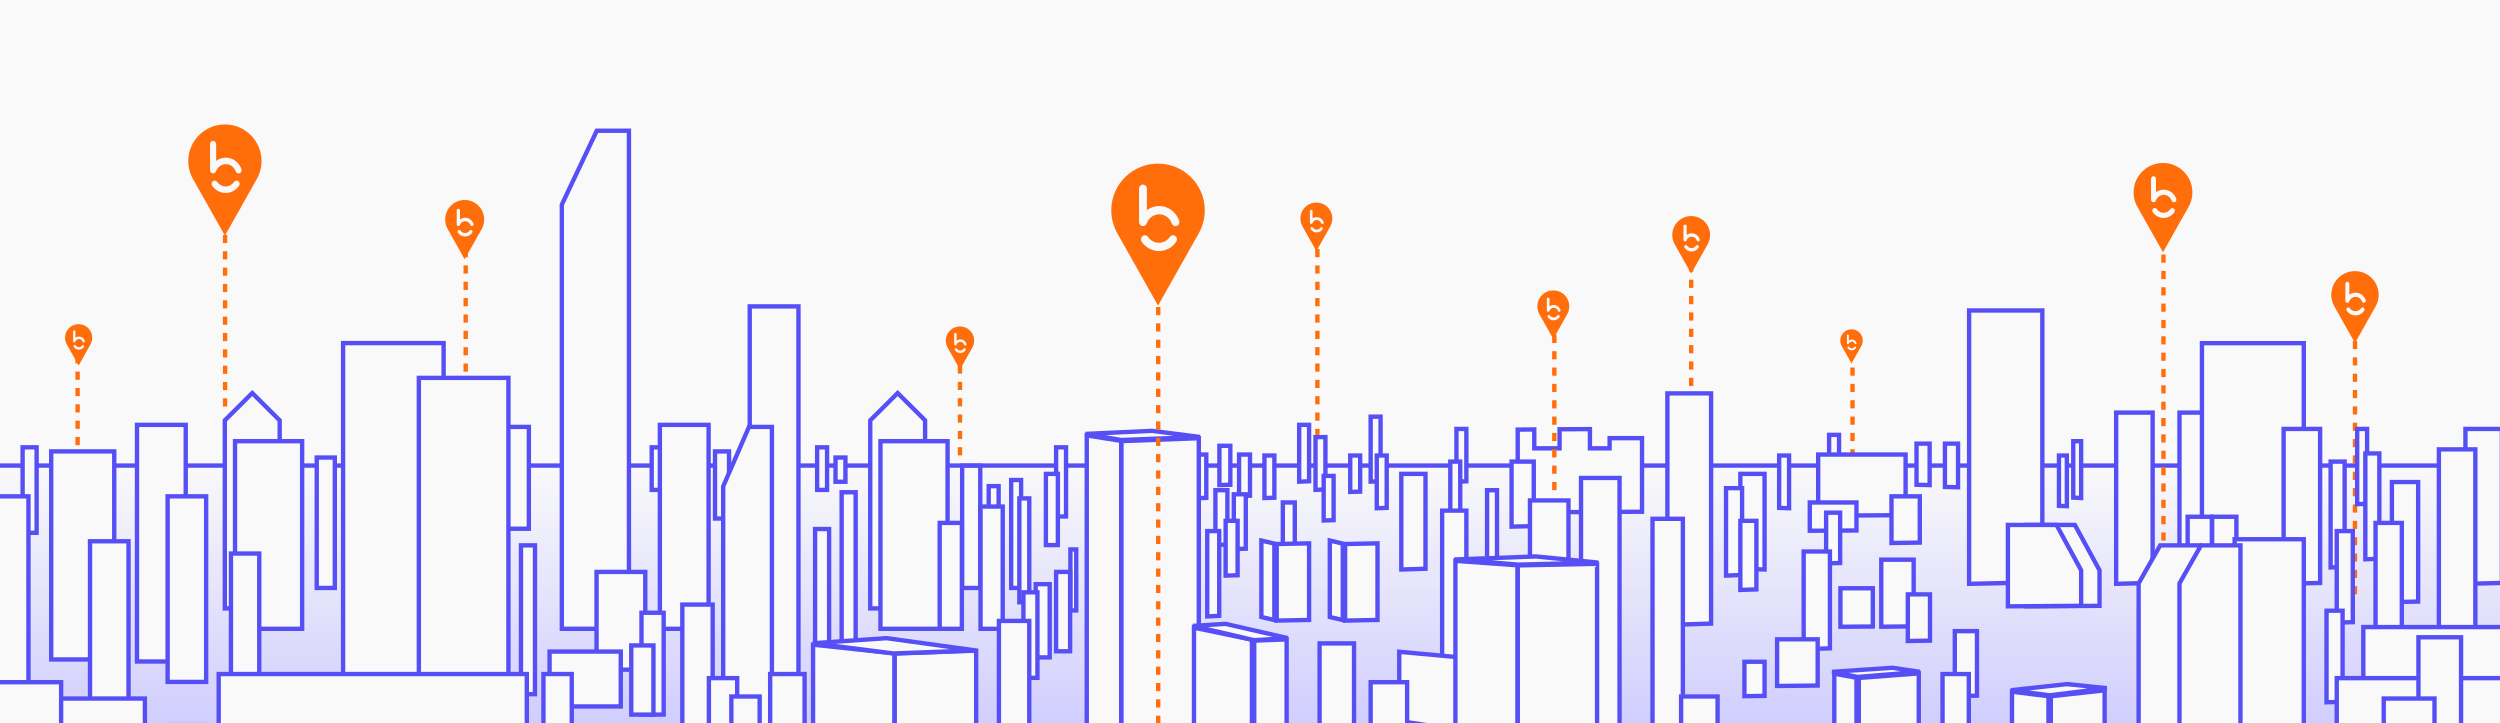 <svg width="1144" height="331" viewBox="0 0 1144 331" fill="none" xmlns="http://www.w3.org/2000/svg">
<rect x="0" y="0" width="1144" height="331" fill="#333333" stroke="none"/>
<g clip-path="url(#clip0_2_60518)">
<rect width="1144" height="331" fill="#F9F9FA"/>
<path d="M1176.71 213.039L-14.02 213.039L-14.02 416.791L1176.71 416.791L1176.71 213.039Z" fill="url(#paint0_linear_2_60518)" stroke="#554FF5" stroke-width="2"/>
<path d="M773.883 120.51L773.883 214.908" stroke="#FF6E0B" stroke-width="2" stroke-dasharray="3.74 3.74"/>
<path d="M990 109L990 275" stroke="#FF6E0B" stroke-width="2" stroke-dasharray="3.74 3.74"/>
<path d="M847.719 168.177L847.719 225.19" stroke="#FF6E0B" stroke-width="2" stroke-dasharray="3.74 3.74"/>
<path d="M1077.64 148.549L1077.64 274.725" stroke="#FF6E0B" stroke-width="2" stroke-dasharray="3.74 3.74"/>
<rect x="483.275" y="204.693" width="4.542" height="31.647" fill="#F9F9FA" stroke="#554FF5" stroke-width="2"/>
<rect x="187.928" y="204.693" width="4.542" height="31.647" fill="#F9F9FA" stroke="#554FF5" stroke-width="2"/>
<rect x="231.855" y="195.347" width="10.15" height="46.601" fill="#F9F9FA" stroke="#554FF5" stroke-width="2"/>
<rect x="10.346" y="204.693" width="6.412" height="39.124" fill="#F9F9FA" stroke="#554FF5" stroke-width="2"/>
<path d="M1094.53 220.582L1106.55 220.582V275.265L1094.53 275.569V220.582Z" fill="#F9F9FA" stroke="#554FF5" stroke-width="2"/>
<rect x="440.281" y="213.104" width="8.281" height="55.948" fill="#F9F9FA" stroke="#554FF5" stroke-width="2"/>
<rect x="144.936" y="209.366" width="8.281" height="59.686" fill="#F9F9FA" stroke="#554FF5" stroke-width="2"/>
<rect x="452.432" y="222.451" width="4.542" height="46.601" fill="#F9F9FA" stroke="#554FF5" stroke-width="2"/>
<rect x="157.086" y="222.451" width="4.542" height="46.601" fill="#F9F9FA" stroke="#554FF5" stroke-width="2"/>
<rect x="462.713" y="219.646" width="4.542" height="49.405" fill="#F9F9FA" stroke="#554FF5" stroke-width="2"/>
<rect x="167.365" y="219.646" width="4.542" height="49.405" fill="#F9F9FA" stroke="#554FF5" stroke-width="2"/>
<rect x="466.451" y="228.059" width="4.542" height="47.536" fill="#F9F9FA" stroke="#554FF5" stroke-width="2"/>
<rect x="171.105" y="228.059" width="4.542" height="47.536" fill="#F9F9FA" stroke="#554FF5" stroke-width="2"/>
<rect x="327.189" y="206.562" width="6.412" height="30.712" fill="#F9F9FA" stroke="#554FF5" stroke-width="2"/>
<rect x="478.602" y="216.843" width="5.477" height="32.582" fill="#F9F9FA" stroke="#554FF5" stroke-width="2"/>
<rect x="183.254" y="216.843" width="5.477" height="32.582" fill="#F9F9FA" stroke="#554FF5" stroke-width="2"/>
<rect x="489.816" y="251.425" width="2.673" height="27.909" fill="#F9F9FA" stroke="#554FF5" stroke-width="2"/>
<rect x="483.275" y="261.706" width="6.412" height="36.32" fill="#F9F9FA" stroke="#554FF5" stroke-width="2"/>
<rect x="473.928" y="267.313" width="6.412" height="33.516" fill="#F9F9FA" stroke="#554FF5" stroke-width="2"/>
<rect x="468.32" y="271.053" width="6.412" height="39.124" fill="#F9F9FA" stroke="#554FF5" stroke-width="2"/>
<rect x="385.137" y="225.255" width="6.412" height="84.922" fill="#F9F9FA" stroke="#554FF5" stroke-width="2"/>
<rect x="373.922" y="204.693" width="4.542" height="19.497" fill="#F9F9FA" stroke="#554FF5" stroke-width="2"/>
<rect x="298.215" y="204.693" width="4.542" height="19.497" fill="#F9F9FA" stroke="#554FF5" stroke-width="2"/>
<rect x="382.334" y="209.366" width="4.542" height="11.085" fill="#F9F9FA" stroke="#554FF5" stroke-width="2"/>
<rect x="372.986" y="242.078" width="6.412" height="68.098" fill="#F9F9FA" stroke="#554FF5" stroke-width="2"/>
<path d="M594.496 194.412H599.039V220.231L594.496 220.411L594.496 194.412Z" fill="#F9F9FA" stroke="#554FF5" stroke-width="2"/>
<path d="M601.975 200.02H606.517V223.984L601.975 224.152L601.975 200.02Z" fill="#F9F9FA" stroke="#554FF5" stroke-width="2"/>
<path d="M841.543 199H837V222.965L841.543 223.132L841.543 199Z" fill="#F9F9FA" stroke="#554FF5" stroke-width="2"/>
<path d="M627.209 190.673H631.751V220.201L627.209 220.405L627.209 190.673Z" fill="#F9F9FA" stroke="#554FF5" stroke-width="2"/>
<path d="M666.465 196.281H671.007V220.246L666.465 220.414L666.465 196.281Z" fill="#F9F9FA" stroke="#554FF5" stroke-width="2"/>
<path d="M663.66 211.235H668.203V235.2L663.66 235.368L663.66 211.235Z" fill="#F9F9FA" stroke="#554FF5" stroke-width="2"/>
<path d="M659.922 233.667H671.007V315.992L659.922 316.657L659.922 233.667Z" fill="#F9F9FA" stroke="#554FF5" stroke-width="2"/>
<path d="M630.014 208.432H634.556V232.396L630.014 232.564L630.014 208.432Z" fill="#F9F9FA" stroke="#554FF5" stroke-width="2"/>
<path d="M807.465 216.843H796.38V260.249L807.465 260.607L807.465 216.843Z" fill="#F9F9FA" stroke="#554FF5" stroke-width="2"/>
<path d="M603.844 294.418H619.602V369.317L603.844 369.952L603.844 294.418Z" fill="#F9F9FA" stroke="#554FF5" stroke-width="2"/>
<path d="M567 208H572V226.833L567 226.972L567 208Z" fill="#F9F9FA" stroke="#554FF5" stroke-width="2"/>
<path d="M818.68 208.432H814.137V232.396L818.68 232.564L818.68 208.432Z" fill="#F9F9FA" stroke="#554FF5" stroke-width="2"/>
<path d="M547 208H552V227.826L547 227.971L547 208Z" fill="#F9F9FA" stroke="#554FF5" stroke-width="2"/>
<path d="M617.863 208.432H622.406V224.978L617.863 225.098L617.863 208.432Z" fill="#F9F9FA" stroke="#554FF5" stroke-width="2"/>
<path d="M578.607 208.432H583.15V227.76L578.607 227.898L578.607 208.432Z" fill="#F9F9FA" stroke="#554FF5" stroke-width="2"/>
<path d="M883 203H877V221.83L883 221.975L883 203Z" fill="#F9F9FA" stroke="#554FF5" stroke-width="2"/>
<path d="M945.791 208.432H942.183V231.475L945.791 231.625L945.791 208.432Z" fill="#F9F9FA" stroke="#554FF5" stroke-width="2"/>
<path d="M558 204H563V221.841L558 221.973L558 204Z" fill="#F9F9FA" stroke="#554FF5" stroke-width="2"/>
<path d="M896 203H890V222.822L896 222.974L896 203Z" fill="#F9F9FA" stroke="#554FF5" stroke-width="2"/>
<path d="M952.334 201.889H948.726V227.714L952.334 227.881L952.334 201.889Z" fill="#F9F9FA" stroke="#554FF5" stroke-width="2"/>
<path d="M558.98 224.32H560.719V238.101L558.98 238.169L558.98 224.32Z" fill="#F9F9FA" stroke="#554FF5" stroke-width="2"/>
<path d="M556.176 224.32H561.653V249.208L556.176 249.391L556.176 224.32Z" fill="#F9F9FA" stroke="#554FF5" stroke-width="2"/>
<path d="M564.588 226.189H570.065V251.077L564.588 251.26L564.588 226.189Z" fill="#F9F9FA" stroke="#554FF5" stroke-width="2"/>
<path d="M560.85 238.34H566.327V263.227L560.85 263.41L560.85 238.34Z" fill="#F9F9FA" stroke="#554FF5" stroke-width="2"/>
<path d="M552.438 243.013H557.915V281.807L552.438 282.085L552.438 243.013Z" fill="#F9F9FA" stroke="#554FF5" stroke-width="2"/>
<path d="M587.02 229.928H592.497V266.868L587.02 267.133L587.02 229.928Z" fill="#F9F9FA" stroke="#554FF5" stroke-width="2"/>
<path d="M605.713 217.777H610.255V238.033L605.713 238.177L605.713 217.777Z" fill="#F9F9FA" stroke="#554FF5" stroke-width="2"/>
<path d="M763 180L783 180V285.357L763 285.969V180Z" fill="#F9F9FA" stroke="#554FF5" stroke-width="2"/>
<path d="M860.869 256.098L875.693 256.098V286.618L860.869 286.798V256.098Z" fill="#F9F9FA" stroke="#554FF5" stroke-width="2"/>
<path d="M901.059 142.072L934.575 142.072V266.413L901.059 267.161V142.072Z" fill="#F9F9FA" stroke="#554FF5" stroke-width="2"/>
<path d="M968.354 188.804L985.046 188.804V266.708L968.354 267.156V188.804Z" fill="#F9F9FA" stroke="#554FF5" stroke-width="2"/>
<path d="M997.326 188.804L1014.02 188.804V266.708L997.326 267.156V188.804Z" fill="#F9F9FA" stroke="#554FF5" stroke-width="2"/>
<path d="M1007.61 157.026L1054.21 157.026V266.498L1007.61 267.169V157.026Z" fill="#F9F9FA" stroke="#554FF5" stroke-width="2"/>
<path d="M1044.99 196.281L1061.69 196.281V266.753L1044.99 267.159V196.281Z" fill="#F9F9FA" stroke="#554FF5" stroke-width="2"/>
<path d="M1078.64 196.281L1083.18 196.281V230.539L1078.64 230.697V196.281Z" fill="#F9F9FA" stroke="#554FF5" stroke-width="2"/>
<path d="M1082.38 207.497L1088.79 207.497V255.69L1082.38 255.93V207.497Z" fill="#F9F9FA" stroke="#554FF5" stroke-width="2"/>
<path d="M1066.49 211.235L1072.9 211.235V259.428L1066.49 259.668V211.235Z" fill="#F9F9FA" stroke="#554FF5" stroke-width="2"/>
<path d="M1069.29 243.013L1076.64 243.013V284.696L1069.29 284.911V243.013Z" fill="#F9F9FA" stroke="#554FF5" stroke-width="2"/>
<path d="M1087.05 239.274L1099.07 239.274V293.957L1087.05 294.262V239.274Z" fill="#F9F9FA" stroke="#554FF5" stroke-width="2"/>
<path d="M1064.62 279.464L1071.97 279.464V321.147L1064.62 321.362V279.464Z" fill="#F9F9FA" stroke="#554FF5" stroke-width="2"/>
<path d="M1128.18 196.281L1144.87 196.281V266.753L1128.18 267.159V196.281Z" fill="#F9F9FA" stroke="#554FF5" stroke-width="2"/>
<path d="M927.229 240.209H949.467L960.745 260.96V277.226L927.229 277.457V240.209Z" fill="#F9F9FA" stroke="#554FF5" stroke-width="2"/>
<path d="M918.816 240.209H941.055L952.333 260.96V277.226L918.816 277.457V240.209Z" fill="#F9F9FA" stroke="#554FF5" stroke-width="2"/>
<path d="M842.176 269.183L856.999 269.183V286.695L842.176 286.803V269.183Z" fill="#F9F9FA" stroke="#554FF5" stroke-width="2"/>
<rect x="62.685" y="194.412" width="22.301" height="108.288" fill="#F9F9FA" stroke="#554FF5" stroke-width="2"/>
<path d="M409.308 298.99V390.556H372.053V294.999L409.308 298.99Z" fill="#F9F9FA" stroke="#554FF5" stroke-width="2"/>
<path d="M409.438 299.056V390.555H446.693V297.726L409.438 299.056Z" fill="#F9F9FA" stroke="#554FF5" stroke-width="2"/>
<rect x="-9.281" y="227.124" width="22.301" height="86.791" fill="#F9F9FA" stroke="#554FF5" stroke-width="2"/>
<rect x="301.955" y="194.412" width="22.301" height="93.333" fill="#F9F9FA" stroke="#554FF5" stroke-width="2"/>
<rect x="343.078" y="140.203" width="22.301" height="197.078" fill="#F9F9FA" stroke="#554FF5" stroke-width="2"/>
<path d="M330.928 337.281V222.593L342.735 195.347H353.228V337.281H330.928Z" fill="#F9F9FA" stroke="#554FF5" stroke-width="2"/>
<path d="M398.223 278.398V192.362L410.775 179.868L423.327 192.362V278.398H398.223Z" fill="#F9F9FA" stroke="#554FF5" stroke-width="2"/>
<path d="M102.875 278.398V192.362L115.427 179.868L127.98 192.362V278.398H102.875Z" fill="#F9F9FA" stroke="#554FF5" stroke-width="2"/>
<path d="M497.295 341.416V199.255L513.053 201.743V349.71L497.295 341.416Z" fill="#F9F9FA" stroke="#554FF5" stroke-width="2"/>
<path d="M513.184 350.328V201.852L548.569 200.526V349.001L513.184 350.328Z" fill="#F9F9FA" stroke="#554FF5" stroke-width="2"/>
<path d="M546.363 351.098V287.237L572.87 292.712V359.354L546.363 351.098Z" fill="#F9F9FA" stroke="#554FF5" stroke-width="2"/>
<path d="M573.936 359.674V293.15L588.759 292.587V359.111L573.936 359.674Z" fill="#F9F9FA" stroke="#554FF5" stroke-width="2"/>
<path d="M713.664 196.429L727.553 196.362V204.16V205.16H728.553H735.563H736.563V204.16V200.487H751.386V234.172L694.504 234.466V196.578L702.084 196.517V204.16V205.16H703.084H712.664H713.664V204.16V196.429Z" fill="#F9F9FA" stroke="#554FF5" stroke-width="2"/>
<path d="M849.523 310.14V387.752H839.373V308.27L849.523 310.14Z" fill="#F9F9FA" stroke="#554FF5" stroke-width="2"/>
<path d="M850.588 310.234V387.752H878.029V308.148L850.588 310.234Z" fill="#F9F9FA" stroke="#554FF5" stroke-width="2"/>
<path d="M669.137 334.313V300.911L640.294 298.254V329.908L669.137 334.313Z" fill="#F9F9FA" stroke="#554FF5" stroke-width="2"/>
<rect x="23.432" y="206.562" width="28.843" height="95.203" fill="#F9F9FA" stroke="#554FF5" stroke-width="2"/>
<rect x="109.418" y="209.366" width="17.628" height="78.379" fill="#F9F9FA" stroke="#554FF5" stroke-width="2"/>
<rect x="157" y="157" width="46" height="161" fill="#F9F9FA" stroke="#554FF5" stroke-width="2"/>
<rect x="191.666" y="172.915" width="40.993" height="160.627" fill="#F9F9FA" stroke="#554FF5" stroke-width="2"/>
<path d="M257.092 287.745V93.629L273.081 59.823H287.804V287.745H257.092Z" fill="#F9F9FA" stroke="#554FF5" stroke-width="2"/>
<rect x="402.895" y="201.889" width="30.712" height="85.856" fill="#F9F9FA" stroke="#554FF5" stroke-width="2"/>
<rect x="107.549" y="201.889" width="30.712" height="85.856" fill="#F9F9FA" stroke="#554FF5" stroke-width="2"/>
<rect x="272.98" y="261.706" width="22.301" height="44.732" fill="#F9F9FA" stroke="#554FF5" stroke-width="2"/>
<rect x="251.484" y="298.157" width="32.582" height="25.105" fill="#F9F9FA" stroke="#554FF5" stroke-width="2"/>
<path d="M1116.03 205.627L1132.72 205.627V290.964L1116.03 291.453V205.627Z" fill="#F9F9FA" stroke="#554FF5" stroke-width="2"/>
<rect x="448.693" y="231.797" width="10.15" height="55.948" fill="#F9F9FA" stroke="#554FF5" stroke-width="2"/>
<rect x="430" y="239.274" width="10.15" height="48.471" fill="#F9F9FA" stroke="#554FF5" stroke-width="2"/>
<rect x="238.398" y="249.556" width="6.412" height="68.098" fill="#F9F9FA" stroke="#554FF5" stroke-width="2"/>
<rect x="293.543" y="280.398" width="10.15" height="46.601" fill="#F9F9FA" stroke="#554FF5" stroke-width="2"/>
<rect x="288.869" y="295.354" width="10.15" height="31.647" fill="#F9F9FA" stroke="#554FF5" stroke-width="2"/>
<rect x="248.68" y="308.438" width="12.954" height="55.013" fill="#F9F9FA" stroke="#554FF5" stroke-width="2"/>
<rect x="352.426" y="308.438" width="15.758" height="90.529" fill="#F9F9FA" stroke="#554FF5" stroke-width="2"/>
<rect x="76.705" y="331.804" width="17.628" height="67.163" fill="#F9F9FA" stroke="#554FF5" stroke-width="2"/>
<rect x="76.705" y="227.124" width="17.628" height="84.922" fill="#F9F9FA" stroke="#554FF5" stroke-width="2"/>
<rect x="105.68" y="253.294" width="12.954" height="58.752" fill="#F9F9FA" stroke="#554FF5" stroke-width="2"/>
<rect x="41.19" y="247.687" width="17.628" height="79.314" fill="#F9F9FA" stroke="#554FF5" stroke-width="2"/>
<rect x="19.693" y="319.653" width="46.601" height="56.882" fill="#F9F9FA" stroke="#554FF5" stroke-width="2"/>
<rect x="-9.281" y="312.177" width="37.255" height="83.052" fill="#F9F9FA" stroke="#554FF5" stroke-width="2"/>
<rect x="100.072" y="308.438" width="141" height="82.118" fill="#F9F9FA" stroke="#554FF5" stroke-width="2"/>
<path d="M584.215 283.986V248.946L599.038 248.642V283.682L584.215 283.986Z" fill="#F9F9FA" stroke="#554FF5" stroke-width="2"/>
<path d="M583.15 283.744V248.758L577.206 247.359V282.345L583.15 283.744Z" fill="#F9F9FA" stroke="#554FF5" stroke-width="2"/>
<path d="M615.525 283.986V248.946L630.349 248.642V283.682L615.525 283.986Z" fill="#F9F9FA" stroke="#554FF5" stroke-width="2"/>
<path d="M614.461 283.744V248.758L608.516 247.359V282.345L614.461 283.744Z" fill="#F9F9FA" stroke="#554FF5" stroke-width="2"/>
<path d="M627.209 312.177H643.902V390.779L627.209 391.45L627.209 312.177Z" fill="#F9F9FA" stroke="#554FF5" stroke-width="2"/>
<path d="M832 208H872V235.73L832 235.993L832 208Z" fill="#F9F9FA" stroke="#554FF5" stroke-width="2"/>
<path d="M828.156 229.928H849.522V242.75L828.156 242.876L828.156 229.928Z" fill="#F9F9FA" stroke="#554FF5" stroke-width="2"/>
<path d="M920.686 350.001L920.686 316.516L937.378 318.602V351.795L920.686 350.001Z" fill="#F9F9FA" stroke="#554FF5" stroke-width="2"/>
<path d="M938.445 352.105L938.445 318.614L963.083 315.892V349.079L938.445 352.105Z" fill="#F9F9FA" stroke="#554FF5" stroke-width="2"/>
<path d="M1012.15 236.471H1004.56H1001.07V388.686H1012.15V236.471Z" fill="#F9F9FA" stroke="#554FF5" stroke-width="2"/>
<path d="M1023.37 236.471H1015.78H1012.28V388.686H1023.37V236.471Z" fill="#F9F9FA" stroke="#554FF5" stroke-width="2"/>
<path d="M1054.21 246.752H1033.13H1022.56V388.687H1054.21V246.752Z" fill="#F9F9FA" stroke="#554FF5" stroke-width="2"/>
<path d="M1006.54 249.556H988.498L978.634 266.949V401.771H1006.54V249.556Z" fill="#F9F9FA" stroke="#554FF5" stroke-width="2"/>
<path d="M1025.23 249.556H1007.19L997.326 266.949V401.771H1025.23V249.556Z" fill="#F9F9FA" stroke="#554FF5" stroke-width="2"/>
<path d="M691.699 211.235H701.85V240.744L691.699 240.989L691.699 211.235Z" fill="#F9F9FA" stroke="#554FF5" stroke-width="2"/>
<path d="M700.111 228.993H717.739V266.83L700.111 267.164L700.111 228.993Z" fill="#F9F9FA" stroke="#554FF5" stroke-width="2"/>
<path d="M756.189 237.405H770.078V353.076L756.189 354.033L756.189 237.405Z" fill="#F9F9FA" stroke="#554FF5" stroke-width="2"/>
<path d="M789.836 223.386H797.182V263.097L789.836 263.402L789.836 223.386Z" fill="#F9F9FA" stroke="#554FF5" stroke-width="2"/>
<path d="M796.379 238.34H803.725V269.709L796.379 269.953L796.379 238.34Z" fill="#F9F9FA" stroke="#554FF5" stroke-width="2"/>
<path d="M680.484 224.32H685.027V263.121L680.484 263.385L680.484 224.32Z" fill="#F9F9FA" stroke="#554FF5" stroke-width="2"/>
<path d="M723.477 218.713H741.104V335.297L723.477 336.289L723.477 218.713Z" fill="#F9F9FA" stroke="#554FF5" stroke-width="2"/>
<path d="M694.504 359.691V258.732L730.824 257.987V358.947L694.504 359.691Z" fill="#F9F9FA" stroke="#554FF5" stroke-width="2"/>
<path d="M694.373 359.638V258.683L665.997 256.64V357.595L694.373 359.638Z" fill="#F9F9FA" stroke="#554FF5" stroke-width="2"/>
<path d="M769.275 318.719H785.968V390.836L769.275 391.452L769.275 318.719Z" fill="#F9F9FA" stroke="#554FF5" stroke-width="2"/>
<path d="M835.635 234.602H842.047V257.631L835.635 257.809L835.635 234.602Z" fill="#F9F9FA" stroke="#554FF5" stroke-width="2"/>
<path d="M825.354 252.359H837.373V296.69L825.354 297.06L825.354 252.359Z" fill="#F9F9FA" stroke="#554FF5" stroke-width="2"/>
<path d="M813.203 292.549H831.765V313.71L813.203 313.904L813.203 292.549Z" fill="#F9F9FA" stroke="#554FF5" stroke-width="2"/>
<path d="M865.543 227.124H878.497V248.289L865.543 248.476L865.543 227.124Z" fill="#F9F9FA" stroke="#554FF5" stroke-width="2"/>
<path d="M873.02 271.987H883.17V293.155L873.02 293.335L873.02 271.987Z" fill="#F9F9FA" stroke="#554FF5" stroke-width="2"/>
<path d="M894.516 288.811H904.666V318.319L894.516 318.564L894.516 288.811Z" fill="#F9F9FA" stroke="#554FF5" stroke-width="2"/>
<path d="M798.248 302.83H807.464V318.439L798.248 318.574L798.248 302.83Z" fill="#F9F9FA" stroke="#554FF5" stroke-width="2"/>
<path d="M1081.45 286.941L1147.67 286.941V317.453L1081.45 317.651V286.941Z" fill="#F9F9FA" stroke="#554FF5" stroke-width="2"/>
<path d="M1069.29 310.307L1151.41 310.307V340.818L1069.29 341.017V310.307Z" fill="#F9F9FA" stroke="#554FF5" stroke-width="2"/>
<path d="M1106.68 291.614L1126.18 291.614V397.388L1106.68 398.001V291.614Z" fill="#F9F9FA" stroke="#554FF5" stroke-width="2"/>
<path d="M1090.79 319.653L1114.03 319.653V389.19L1090.79 389.603V319.653Z" fill="#F9F9FA" stroke="#554FF5" stroke-width="2"/>
<rect x="457.105" y="284.137" width="13.889" height="64.359" fill="#F9F9FA" stroke="#554FF5" stroke-width="2"/>
<path d="M405.633 292.017L371.986 294.353L408.905 299.026L446.29 297.624L405.633 292.017Z" fill="#F9F9FA" stroke="#554FF5" stroke-width="2"/>
<path d="M527.138 197.15L496.762 198.552L513.118 201.356L549.102 199.954L527.138 197.15Z" stroke="#554FF5" stroke-width="2"/>
<path d="M545.047 81.129C551.836 87.918 553.272 98.399 548.557 106.764L529.918 139.836L511.278 106.764C506.564 98.399 507.999 87.918 514.788 81.129C523.144 72.773 536.691 72.773 545.047 81.129Z" fill="#FF6E0B"/>
<path d="M538.195 110.676C538.476 110.272 538.593 109.767 538.521 109.271C538.449 108.776 538.194 108.331 537.811 108.034C537.429 107.737 536.95 107.614 536.481 107.69C536.012 107.766 535.591 108.035 535.31 108.44C534.737 109.266 533.988 109.938 533.124 110.402C532.259 110.865 531.304 111.106 530.334 111.106C529.365 111.106 528.409 110.865 527.544 110.402C526.68 109.938 525.931 109.266 525.358 108.44C525.078 108.035 524.656 107.766 524.187 107.69C523.718 107.614 523.24 107.737 522.857 108.034C522.475 108.331 522.219 108.776 522.147 109.271C522.075 109.767 522.193 110.272 522.473 110.676C523.378 111.981 524.562 113.042 525.927 113.774C527.293 114.505 528.803 114.886 530.334 114.886C531.865 114.886 533.375 114.505 534.741 113.774C536.107 113.042 537.29 111.981 538.195 110.676ZM538.539 103.372C538.758 103.284 538.959 103.151 539.13 102.981C539.301 102.81 539.439 102.606 539.535 102.38C539.631 102.153 539.684 101.909 539.691 101.661C539.698 101.413 539.658 101.166 539.574 100.934C539.047 99.469 538.211 98.151 537.129 97.08C536.048 96.008 534.749 95.211 533.332 94.749C531.914 94.287 530.416 94.172 528.951 94.413C527.486 94.655 526.092 95.246 524.875 96.141L524.811 96.189V86.37C524.811 85.868 524.622 85.388 524.287 85.033C523.951 84.679 523.496 84.48 523.022 84.48C522.547 84.48 522.092 84.679 521.756 85.033C521.421 85.388 521.232 85.868 521.232 86.37V101.564C521.232 102.005 521.378 102.433 521.645 102.773C521.912 103.112 522.283 103.343 522.694 103.424C523.105 103.504 523.53 103.431 523.895 103.215C524.26 103 524.542 102.656 524.692 102.244C525.143 101.013 525.937 99.957 526.969 99.212C528.001 98.468 529.221 98.071 530.471 98.075C531.72 98.078 532.939 98.481 533.967 99.23C534.995 99.98 535.785 101.041 536.231 102.273C536.314 102.506 536.44 102.718 536.601 102.899C536.762 103.079 536.956 103.225 537.17 103.326C537.385 103.428 537.616 103.484 537.851 103.491C538.086 103.498 538.32 103.456 538.539 103.367L538.539 103.372Z" fill="#F9F9FA"/>
<path d="M114.769 61.851C120.087 67.169 121.211 75.379 117.518 81.93L102.918 107.836L88.317 81.93C84.624 75.379 85.749 67.169 91.067 61.851C97.612 55.306 108.223 55.306 114.769 61.851Z" fill="#FF6E0B"/>
<path d="M109.4 84.995C109.62 84.678 109.712 84.282 109.656 83.894C109.599 83.506 109.399 83.157 109.1 82.925C108.8 82.693 108.425 82.596 108.058 82.655C107.69 82.715 107.36 82.926 107.14 83.243C106.692 83.89 106.105 84.417 105.428 84.779C104.751 85.142 104.002 85.332 103.243 85.332C102.483 85.332 101.735 85.142 101.057 84.779C100.38 84.417 99.794 83.89 99.345 83.243C99.125 82.926 98.795 82.715 98.428 82.655C98.06 82.596 97.686 82.693 97.386 82.925C97.086 83.157 96.886 83.506 96.83 83.894C96.773 84.282 96.865 84.678 97.085 84.995C97.794 86.017 98.721 86.848 99.791 87.421C100.861 87.994 102.043 88.292 103.243 88.292C104.442 88.292 105.625 87.994 106.694 87.421C107.764 86.848 108.691 86.017 109.4 84.995ZM109.669 79.273C109.841 79.204 109.999 79.1 110.133 78.967C110.267 78.833 110.374 78.673 110.45 78.496C110.525 78.319 110.567 78.127 110.572 77.933C110.577 77.739 110.546 77.545 110.481 77.363C110.068 76.216 109.413 75.184 108.565 74.344C107.718 73.505 106.701 72.88 105.591 72.518C104.481 72.157 103.307 72.067 102.159 72.256C101.011 72.445 99.919 72.908 98.966 73.609L98.916 73.647V65.955C98.916 65.562 98.769 65.186 98.506 64.908C98.243 64.631 97.886 64.475 97.515 64.475C97.143 64.475 96.787 64.631 96.524 64.908C96.261 65.186 96.113 65.562 96.113 65.955V77.857C96.113 78.203 96.227 78.538 96.436 78.804C96.646 79.07 96.936 79.25 97.258 79.314C97.58 79.377 97.913 79.319 98.199 79.15C98.484 78.982 98.705 78.712 98.823 78.389C99.177 77.426 99.799 76.598 100.607 76.015C101.415 75.432 102.371 75.121 103.35 75.124C104.328 75.126 105.283 75.442 106.089 76.029C106.894 76.616 107.512 77.447 107.861 78.413C107.927 78.594 108.025 78.761 108.152 78.903C108.278 79.044 108.429 79.158 108.597 79.237C108.765 79.317 108.947 79.361 109.131 79.366C109.315 79.372 109.498 79.339 109.67 79.269L109.669 79.273Z" fill="#F9F9FA"/>
<path d="M780.01 101.403C782.76 104.153 783.342 108.398 781.432 111.786L773.882 125.183L766.331 111.786C764.422 108.398 765.003 104.153 767.753 101.403C771.138 98.018 776.625 98.018 780.01 101.403Z" fill="#FF6E0B"/>
<path d="M777.234 113.385C777.348 113.221 777.395 113.016 777.366 112.816C777.337 112.615 777.234 112.435 777.079 112.315C776.924 112.194 776.73 112.144 776.54 112.175C776.35 112.206 776.179 112.315 776.066 112.479C775.834 112.814 775.53 113.086 775.18 113.274C774.83 113.461 774.443 113.559 774.05 113.559C773.657 113.559 773.27 113.461 772.92 113.274C772.57 113.086 772.266 112.814 772.035 112.479C771.921 112.315 771.75 112.206 771.56 112.175C771.37 112.144 771.176 112.194 771.021 112.315C770.866 112.435 770.763 112.615 770.734 112.816C770.705 113.016 770.752 113.221 770.866 113.385C771.233 113.913 771.712 114.343 772.265 114.639C772.818 114.936 773.43 115.09 774.05 115.09C774.67 115.09 775.282 114.936 775.835 114.639C776.388 114.343 776.868 113.913 777.234 113.385ZM777.373 110.426C777.462 110.39 777.544 110.337 777.613 110.268C777.682 110.199 777.738 110.116 777.777 110.024C777.816 109.932 777.837 109.833 777.84 109.733C777.843 109.632 777.827 109.532 777.793 109.438C777.579 108.845 777.241 108.311 776.802 107.877C776.364 107.443 775.838 107.12 775.264 106.933C774.69 106.746 774.083 106.699 773.49 106.797C772.896 106.895 772.332 107.134 771.839 107.497L771.813 107.517V103.539C771.813 103.336 771.736 103.141 771.6 102.998C771.465 102.854 771.28 102.773 771.088 102.773C770.896 102.773 770.711 102.854 770.576 102.998C770.44 103.141 770.363 103.336 770.363 103.539V109.694C770.363 109.872 770.422 110.046 770.53 110.183C770.639 110.321 770.789 110.414 770.955 110.447C771.122 110.48 771.294 110.45 771.442 110.363C771.589 110.275 771.704 110.136 771.764 109.969C771.947 109.471 772.269 109.043 772.687 108.741C773.105 108.44 773.599 108.279 774.105 108.28C774.611 108.282 775.105 108.445 775.522 108.748C775.938 109.052 776.258 109.482 776.438 109.981C776.472 110.075 776.523 110.161 776.589 110.234C776.654 110.308 776.732 110.366 776.819 110.408C776.906 110.449 777 110.471 777.095 110.474C777.19 110.477 777.285 110.46 777.374 110.424L777.373 110.426Z" fill="#F9F9FA"/>
<path d="M850.89 152.187C852.523 153.82 852.869 156.341 851.735 158.353L847.252 166.307L842.769 158.353C841.635 156.341 841.98 153.82 843.613 152.187C845.623 150.178 848.881 150.178 850.89 152.187Z" fill="#FF6E0B"/>
<path d="M849.242 159.315C849.309 159.218 849.337 159.097 849.32 158.978C849.303 158.858 849.241 158.751 849.149 158.68C849.057 158.609 848.942 158.579 848.829 158.597C848.717 158.615 848.615 158.68 848.548 158.778C848.41 158.976 848.23 159.138 848.022 159.249C847.814 159.361 847.584 159.419 847.351 159.419C847.118 159.419 846.888 159.361 846.68 159.249C846.472 159.138 846.292 158.976 846.154 158.778C846.087 158.68 845.986 158.615 845.873 158.597C845.76 158.579 845.645 158.609 845.553 158.68C845.461 158.751 845.399 158.858 845.382 158.978C845.365 159.097 845.393 159.218 845.461 159.315C845.678 159.629 845.963 159.884 846.291 160.06C846.62 160.236 846.983 160.328 847.351 160.328C847.719 160.328 848.082 160.236 848.411 160.06C848.739 159.884 849.024 159.629 849.242 159.315ZM849.324 157.559C849.377 157.538 849.426 157.506 849.467 157.465C849.508 157.424 849.541 157.375 849.564 157.32C849.587 157.266 849.6 157.207 849.601 157.147C849.603 157.088 849.594 157.028 849.573 156.973C849.447 156.62 849.246 156.303 848.985 156.046C848.725 155.788 848.413 155.596 848.072 155.485C847.731 155.374 847.371 155.346 847.018 155.405C846.666 155.463 846.331 155.605 846.038 155.82L846.023 155.832V153.47C846.023 153.35 845.977 153.234 845.897 153.149C845.816 153.064 845.707 153.016 845.592 153.016C845.478 153.016 845.369 153.064 845.288 153.149C845.207 153.234 845.162 153.35 845.162 153.47V157.124C845.162 157.23 845.197 157.333 845.261 157.415C845.326 157.496 845.415 157.552 845.514 157.571C845.613 157.591 845.715 157.573 845.802 157.521C845.89 157.469 845.958 157.387 845.994 157.288C846.103 156.992 846.294 156.738 846.542 156.559C846.79 156.38 847.084 156.284 847.384 156.285C847.684 156.286 847.978 156.383 848.225 156.563C848.472 156.743 848.662 156.998 848.769 157.295C848.789 157.351 848.82 157.402 848.858 157.445C848.897 157.489 848.944 157.524 848.995 157.548C849.047 157.572 849.102 157.586 849.159 157.588C849.215 157.589 849.272 157.579 849.325 157.558L849.324 157.559Z" fill="#F9F9FA"/>
<path d="M1085.3 127.235C1088.74 130.673 1089.46 135.98 1087.08 140.215L1077.64 156.96L1068.2 140.215C1065.81 135.98 1066.54 130.673 1069.98 127.235C1074.21 123.004 1081.07 123.004 1085.3 127.235Z" fill="#FF6E0B"/>
<path d="M1081.83 142.21C1081.97 142.006 1082.03 141.75 1082 141.499C1081.96 141.248 1081.83 141.023 1081.64 140.873C1081.44 140.722 1081.2 140.66 1080.96 140.698C1080.73 140.737 1080.51 140.873 1080.37 141.078C1080.08 141.496 1079.7 141.837 1079.26 142.071C1078.83 142.306 1078.34 142.428 1077.85 142.428C1077.36 142.428 1076.88 142.306 1076.44 142.071C1076 141.837 1075.62 141.496 1075.33 141.078C1075.19 140.873 1074.98 140.737 1074.74 140.698C1074.5 140.66 1074.26 140.722 1074.06 140.873C1073.87 141.023 1073.74 141.248 1073.71 141.499C1073.67 141.75 1073.73 142.006 1073.87 142.21C1074.33 142.871 1074.93 143.408 1075.62 143.779C1076.31 144.149 1077.08 144.342 1077.85 144.342C1078.63 144.342 1079.39 144.149 1080.08 143.779C1080.77 143.408 1081.37 142.871 1081.83 142.21ZM1082 138.512C1082.12 138.467 1082.22 138.4 1082.3 138.314C1082.39 138.228 1082.46 138.124 1082.51 138.01C1082.56 137.895 1082.58 137.771 1082.59 137.646C1082.59 137.52 1082.57 137.395 1082.53 137.278C1082.26 136.536 1081.84 135.869 1081.29 135.326C1080.74 134.783 1080.09 134.38 1079.37 134.146C1078.65 133.912 1077.89 133.854 1077.15 133.976C1076.41 134.098 1075.7 134.398 1075.09 134.851L1075.05 134.875V129.903C1075.05 129.649 1074.96 129.406 1074.79 129.227C1074.62 129.047 1074.39 128.946 1074.15 128.946C1073.91 128.946 1073.68 129.047 1073.51 129.227C1073.34 129.406 1073.24 129.649 1073.24 129.903V137.596C1073.24 137.82 1073.32 138.037 1073.45 138.209C1073.59 138.381 1073.77 138.497 1073.98 138.538C1074.19 138.579 1074.41 138.542 1074.59 138.433C1074.77 138.324 1074.92 138.15 1074.99 137.941C1075.22 137.318 1075.62 136.783 1076.15 136.406C1076.67 136.029 1077.29 135.828 1077.92 135.83C1078.55 135.831 1079.17 136.035 1079.69 136.415C1080.21 136.795 1080.61 137.332 1080.84 137.956C1080.88 138.073 1080.94 138.181 1081.02 138.273C1081.11 138.364 1081.2 138.438 1081.31 138.489C1081.42 138.54 1081.54 138.569 1081.66 138.572C1081.78 138.576 1081.89 138.555 1082.01 138.51L1082 138.512Z" fill="#F9F9FA"/>
<path d="M715.963 135.027C718.284 137.347 718.774 140.929 717.163 143.788L710.793 155.091L704.422 143.788C702.811 140.929 703.301 137.347 705.622 135.027C708.477 132.171 713.108 132.171 715.963 135.027Z" fill="#FF6E0B"/>
<path d="M713.622 145.144C713.718 145.006 713.758 144.833 713.733 144.664C713.708 144.494 713.621 144.342 713.49 144.241C713.36 144.139 713.196 144.097 713.036 144.123C712.875 144.149 712.731 144.241 712.636 144.379C712.44 144.662 712.184 144.892 711.888 145.05C711.593 145.208 711.266 145.291 710.935 145.291C710.604 145.291 710.277 145.208 709.981 145.05C709.686 144.892 709.43 144.662 709.234 144.379C709.138 144.241 708.994 144.149 708.834 144.123C708.674 144.097 708.51 144.139 708.38 144.241C708.249 144.342 708.161 144.494 708.137 144.664C708.112 144.833 708.152 145.006 708.248 145.144C708.558 145.59 708.962 145.952 709.429 146.202C709.896 146.452 710.412 146.583 710.935 146.583C711.458 146.583 711.974 146.452 712.441 146.202C712.908 145.952 713.312 145.59 713.622 145.144ZM713.739 142.647C713.814 142.617 713.883 142.572 713.941 142.514C714 142.455 714.047 142.386 714.08 142.308C714.112 142.231 714.13 142.147 714.133 142.063C714.135 141.978 714.122 141.893 714.093 141.814C713.913 141.314 713.627 140.863 713.257 140.497C712.888 140.13 712.444 139.858 711.959 139.7C711.475 139.542 710.963 139.503 710.462 139.586C709.961 139.668 709.485 139.87 709.069 140.176L709.047 140.192V136.836C709.047 136.665 708.983 136.501 708.868 136.38C708.753 136.258 708.598 136.19 708.436 136.19C708.274 136.19 708.118 136.258 708.003 136.38C707.889 136.501 707.824 136.665 707.824 136.836V142.029C707.824 142.18 707.874 142.326 707.965 142.443C708.056 142.559 708.183 142.637 708.324 142.665C708.464 142.693 708.609 142.667 708.734 142.594C708.859 142.52 708.955 142.403 709.006 142.262C709.161 141.841 709.432 141.48 709.785 141.226C710.137 140.971 710.555 140.836 710.982 140.837C711.409 140.838 711.825 140.976 712.177 141.232C712.528 141.488 712.798 141.851 712.95 142.272C712.979 142.351 713.022 142.424 713.077 142.486C713.132 142.547 713.198 142.597 713.271 142.632C713.345 142.667 713.424 142.686 713.504 142.688C713.584 142.69 713.664 142.676 713.739 142.646L713.739 142.647Z" fill="#F9F9FA"/>
<path d="M607.545 94.838C609.866 97.159 610.356 100.741 608.745 103.6L602.375 114.903L596.004 103.6C594.393 100.741 594.883 97.159 597.204 94.838C600.059 91.983 604.69 91.983 607.545 94.838Z" fill="#FF6E0B"/>
<path d="M605.204 104.95C605.3 104.812 605.34 104.64 605.315 104.47C605.29 104.301 605.203 104.149 605.072 104.047C604.942 103.946 604.778 103.904 604.618 103.93C604.457 103.956 604.313 104.048 604.218 104.186C604.022 104.468 603.766 104.698 603.47 104.857C603.175 105.015 602.848 105.097 602.517 105.097C602.186 105.097 601.859 105.015 601.563 104.857C601.268 104.698 601.012 104.468 600.816 104.186C600.72 104.048 600.576 103.956 600.416 103.93C600.256 103.904 600.092 103.946 599.962 104.047C599.831 104.149 599.743 104.301 599.719 104.47C599.694 104.64 599.734 104.812 599.83 104.95C600.14 105.396 600.544 105.759 601.011 106.009C601.478 106.259 601.994 106.389 602.517 106.389C603.04 106.389 603.556 106.259 604.023 106.009C604.49 105.759 604.894 105.396 605.204 104.95ZM605.321 102.454C605.396 102.424 605.465 102.378 605.523 102.32C605.582 102.262 605.629 102.192 605.661 102.115C605.694 102.037 605.712 101.954 605.715 101.869C605.717 101.784 605.704 101.7 605.675 101.621C605.495 101.12 605.209 100.67 604.839 100.303C604.47 99.937 604.026 99.665 603.541 99.507C603.057 99.349 602.545 99.31 602.044 99.392C601.543 99.475 601.067 99.677 600.651 99.983L600.629 99.999V96.643C600.629 96.472 600.565 96.307 600.45 96.186C600.335 96.065 600.18 95.997 600.018 95.997C599.856 95.997 599.7 96.065 599.585 96.186C599.471 96.307 599.406 96.472 599.406 96.643V101.836C599.406 101.987 599.456 102.133 599.547 102.249C599.639 102.365 599.765 102.444 599.906 102.472C600.046 102.499 600.191 102.474 600.316 102.4C600.441 102.327 600.537 102.209 600.588 102.068C600.743 101.648 601.014 101.287 601.367 101.032C601.719 100.778 602.137 100.642 602.564 100.643C602.991 100.645 603.407 100.782 603.759 101.038C604.11 101.295 604.38 101.657 604.532 102.079C604.561 102.158 604.604 102.231 604.659 102.292C604.714 102.354 604.78 102.404 604.853 102.438C604.927 102.473 605.006 102.492 605.086 102.495C605.166 102.497 605.246 102.483 605.321 102.452L605.321 102.454Z" fill="#F9F9FA"/>
<path d="M443.877 151.276C445.939 153.339 446.375 156.523 444.943 159.064L439.28 169.111L433.618 159.064C432.186 156.523 432.622 153.339 434.684 151.276C437.223 148.738 441.338 148.738 443.877 151.276Z" fill="#FF6E0B"/>
<path d="M441.794 160.273C441.879 160.15 441.915 159.997 441.893 159.846C441.871 159.696 441.793 159.56 441.677 159.47C441.561 159.38 441.416 159.343 441.273 159.366C441.131 159.389 441.003 159.471 440.917 159.593C440.743 159.845 440.516 160.049 440.253 160.19C439.991 160.33 439.7 160.404 439.406 160.404C439.111 160.404 438.821 160.33 438.558 160.19C438.296 160.049 438.068 159.845 437.894 159.593C437.809 159.471 437.681 159.389 437.538 159.366C437.396 159.343 437.25 159.38 437.134 159.47C437.018 159.56 436.94 159.696 436.919 159.846C436.897 159.997 436.932 160.15 437.018 160.273C437.293 160.669 437.652 160.992 438.067 161.214C438.482 161.436 438.941 161.552 439.406 161.552C439.871 161.552 440.33 161.436 440.744 161.214C441.159 160.992 441.519 160.669 441.794 160.273ZM441.898 158.054C441.965 158.027 442.026 157.987 442.078 157.935C442.13 157.883 442.172 157.821 442.201 157.752C442.23 157.684 442.246 157.609 442.248 157.534C442.25 157.459 442.238 157.384 442.213 157.313C442.053 156.868 441.799 156.468 441.47 156.142C441.141 155.817 440.747 155.575 440.316 155.434C439.886 155.294 439.431 155.259 438.985 155.332C438.54 155.406 438.117 155.585 437.747 155.857L437.728 155.872V152.889C437.728 152.736 437.67 152.59 437.569 152.483C437.467 152.375 437.328 152.314 437.184 152.314C437.04 152.314 436.902 152.375 436.8 152.483C436.698 152.59 436.641 152.736 436.641 152.889V157.505C436.64 157.639 436.685 157.769 436.766 157.872C436.847 157.975 436.96 158.045 437.085 158.07C437.21 158.094 437.339 158.072 437.449 158.006C437.56 157.941 437.646 157.836 437.692 157.711C437.829 157.337 438.07 157.016 438.383 156.79C438.697 156.564 439.068 156.444 439.447 156.445C439.827 156.446 440.197 156.568 440.509 156.796C440.822 157.023 441.062 157.346 441.197 157.72C441.222 157.791 441.261 157.855 441.31 157.91C441.359 157.965 441.417 158.009 441.482 158.04C441.548 158.071 441.618 158.088 441.689 158.09C441.761 158.092 441.832 158.079 441.898 158.053L441.898 158.054Z" fill="#F9F9FA"/>
<path d="M218.951 94.117C221.787 96.953 222.387 101.331 220.417 104.825L212.631 118.64L204.845 104.825C202.876 101.331 203.475 96.953 206.311 94.117C209.802 90.627 215.461 90.627 218.951 94.117Z" fill="#FF6E0B"/>
<path d="M216.088 106.471C216.205 106.302 216.254 106.091 216.224 105.884C216.194 105.677 216.087 105.491 215.927 105.368C215.767 105.244 215.568 105.192 215.372 105.224C215.176 105.255 215 105.368 214.882 105.537C214.643 105.882 214.33 106.163 213.969 106.357C213.608 106.55 213.209 106.651 212.804 106.651C212.399 106.651 212 106.55 211.639 106.357C211.277 106.163 210.965 105.882 210.725 105.537C210.608 105.368 210.432 105.255 210.236 105.224C210.04 105.192 209.84 105.244 209.681 105.368C209.521 105.491 209.414 105.677 209.384 105.884C209.354 106.091 209.403 106.302 209.52 106.471C209.898 107.016 210.393 107.46 210.963 107.765C211.534 108.071 212.164 108.23 212.804 108.23C213.444 108.23 214.074 108.071 214.645 107.765C215.215 107.46 215.71 107.016 216.088 106.471ZM216.231 103.42C216.323 103.383 216.407 103.328 216.478 103.257C216.55 103.185 216.607 103.1 216.647 103.006C216.687 102.911 216.71 102.809 216.712 102.705C216.715 102.602 216.699 102.499 216.664 102.402C216.444 101.79 216.094 101.239 215.642 100.792C215.191 100.344 214.648 100.011 214.056 99.818C213.464 99.625 212.838 99.577 212.226 99.678C211.614 99.779 211.032 100.026 210.523 100.4L210.497 100.42V96.318C210.497 96.108 210.418 95.908 210.278 95.76C210.138 95.612 209.948 95.528 209.749 95.528C209.551 95.528 209.361 95.612 209.221 95.76C209.081 95.908 209.002 96.108 209.002 96.318V102.665C209.002 102.849 209.063 103.028 209.174 103.17C209.286 103.312 209.441 103.408 209.613 103.442C209.784 103.475 209.962 103.445 210.114 103.355C210.266 103.265 210.384 103.121 210.447 102.949C210.636 102.435 210.967 101.993 211.398 101.683C211.829 101.372 212.339 101.206 212.861 101.207C213.383 101.209 213.892 101.377 214.322 101.69C214.751 102.003 215.081 102.446 215.267 102.961C215.302 103.058 215.354 103.147 215.422 103.222C215.489 103.298 215.57 103.359 215.659 103.401C215.749 103.444 215.846 103.467 215.944 103.47C216.042 103.473 216.14 103.455 216.231 103.418L216.231 103.42Z" fill="#F9F9FA"/>
<path d="M40.387 150.15C42.364 152.126 42.781 155.178 41.409 157.613L35.982 167.242L30.555 157.613C29.183 155.178 29.601 152.126 31.577 150.15C34.01 147.717 37.954 147.717 40.387 150.15Z" fill="#FF6E0B"/>
<path d="M38.392 158.773C38.473 158.655 38.508 158.508 38.486 158.364C38.466 158.219 38.391 158.09 38.28 158.003C38.169 157.917 38.029 157.881 37.893 157.903C37.756 157.925 37.633 158.004 37.552 158.121C37.385 158.362 37.167 158.558 36.915 158.693C36.663 158.828 36.385 158.898 36.103 158.898C35.821 158.898 35.542 158.828 35.291 158.693C35.039 158.558 34.821 158.362 34.654 158.121C34.573 158.004 34.45 157.925 34.313 157.903C34.177 157.881 34.038 157.917 33.926 158.003C33.815 158.09 33.74 158.219 33.719 158.364C33.699 158.508 33.733 158.655 33.814 158.773C34.078 159.152 34.422 159.461 34.82 159.674C35.218 159.887 35.657 159.998 36.103 159.998C36.549 159.998 36.988 159.887 37.386 159.674C37.784 159.461 38.128 159.152 38.392 158.773ZM38.492 156.646C38.556 156.621 38.614 156.582 38.664 156.532C38.714 156.483 38.754 156.423 38.782 156.357C38.81 156.291 38.825 156.22 38.827 156.148C38.829 156.076 38.818 156.004 38.793 155.936C38.64 155.51 38.396 155.126 38.081 154.814C37.766 154.502 37.388 154.27 36.976 154.136C36.563 154.001 36.127 153.968 35.7 154.038C35.274 154.109 34.868 154.281 34.514 154.541L34.495 154.555V151.697C34.495 151.551 34.44 151.411 34.342 151.308C34.245 151.204 34.112 151.146 33.974 151.146C33.836 151.146 33.703 151.204 33.606 151.308C33.508 151.411 33.453 151.551 33.453 151.697V156.12C33.453 156.248 33.495 156.373 33.573 156.472C33.651 156.571 33.759 156.638 33.879 156.661C33.998 156.685 34.122 156.663 34.228 156.601C34.334 156.538 34.416 156.438 34.46 156.318C34.592 155.96 34.823 155.652 35.123 155.435C35.424 155.219 35.779 155.103 36.143 155.104C36.507 155.105 36.861 155.222 37.161 155.441C37.46 155.659 37.69 155.968 37.82 156.326C37.844 156.394 37.881 156.456 37.928 156.508C37.974 156.561 38.031 156.603 38.093 156.633C38.156 156.663 38.223 156.679 38.291 156.681C38.36 156.683 38.428 156.671 38.492 156.645L38.492 156.646Z" fill="#F9F9FA"/>
<path d="M999.298 78.514C1003.57 82.784 1004.47 89.374 1001.51 94.634L989.784 115.431L978.063 94.634C975.098 89.374 976.001 82.784 980.27 78.514C985.525 73.26 994.044 73.26 999.298 78.514Z" fill="#FF6E0B"/>
<path d="M994.989 97.093C995.166 96.838 995.239 96.521 995.194 96.209C995.149 95.897 994.988 95.618 994.748 95.431C994.507 95.245 994.206 95.167 993.911 95.215C993.616 95.262 993.351 95.432 993.175 95.686C992.815 96.206 992.344 96.629 991.8 96.92C991.256 97.211 990.655 97.363 990.046 97.363C989.436 97.363 988.835 97.211 988.291 96.92C987.748 96.629 987.277 96.206 986.917 95.686C986.74 95.432 986.475 95.262 986.18 95.215C985.885 95.167 985.585 95.245 985.344 95.431C985.103 95.618 984.943 95.897 984.898 96.209C984.852 96.521 984.926 96.838 985.103 97.093C985.672 97.913 986.416 98.58 987.275 99.04C988.134 99.5 989.083 99.74 990.046 99.74C991.009 99.74 991.958 99.5 992.817 99.04C993.676 98.58 994.42 97.913 994.989 97.093ZM995.205 92.499C995.343 92.444 995.47 92.36 995.577 92.253C995.685 92.146 995.771 92.018 995.832 91.875C995.892 91.733 995.925 91.579 995.93 91.424C995.934 91.267 995.909 91.112 995.856 90.966C995.525 90.045 994.999 89.216 994.319 88.543C993.639 87.869 992.822 87.367 991.931 87.077C991.04 86.786 990.097 86.714 989.176 86.866C988.254 87.018 987.378 87.389 986.613 87.953L986.573 87.983V81.808C986.573 81.492 986.454 81.19 986.243 80.967C986.032 80.744 985.746 80.619 985.447 80.619C985.149 80.619 984.863 80.744 984.652 80.967C984.441 81.19 984.322 81.492 984.322 81.808V91.362C984.322 91.64 984.414 91.909 984.582 92.123C984.75 92.336 984.983 92.481 985.241 92.532C985.5 92.583 985.767 92.536 985.996 92.401C986.226 92.265 986.403 92.049 986.498 91.79C986.782 91.016 987.281 90.352 987.93 89.884C988.578 89.416 989.346 89.166 990.132 89.168C990.917 89.17 991.684 89.424 992.33 89.895C992.977 90.366 993.473 91.034 993.754 91.809C993.806 91.955 993.885 92.088 993.987 92.202C994.088 92.316 994.21 92.407 994.345 92.471C994.479 92.535 994.625 92.57 994.773 92.574C994.92 92.579 995.068 92.552 995.206 92.496L995.205 92.499Z" fill="#F9F9FA"/>
<path d="M530 133V357" stroke="#FF6E0B" stroke-width="2" stroke-dasharray="3.74 3.74"/>
<path d="M602.844 106.49L602.844 199.02" stroke="#FF6E0B" stroke-width="2" stroke-dasharray="3.74 3.74"/>
<path d="M439.281 167.242L439.281 212.105" stroke="#FF6E0B" stroke-width="2" stroke-dasharray="3.74 3.74"/>
<path d="M213.098 113.967L213.098 171.915" stroke="#FF6E0B" stroke-width="2" stroke-dasharray="3.74 3.74"/>
<path d="M35.516 162.568L35.516 205.562" stroke="#FF6E0B" stroke-width="2" stroke-dasharray="3.74 3.74"/>
<path d="M103 100L103 188" stroke="#FF6E0B" stroke-width="2" stroke-dasharray="3.74 3.74"/>
<rect x="312.234" y="276.66" width="13.889" height="86.791" fill="#F9F9FA" stroke="#554FF5" stroke-width="2"/>
<rect x="324.385" y="310.307" width="12.954" height="80.248" fill="#F9F9FA" stroke="#554FF5" stroke-width="2"/>
<rect x="334.666" y="318.719" width="12.954" height="80.248" fill="#F9F9FA" stroke="#554FF5" stroke-width="2"/>
<path d="M641.229 216.843H652.313V260.249L641.229 260.607L641.229 216.843Z" fill="#F9F9FA" stroke="#554FF5" stroke-width="2"/>
<path d="M711.262 153.223L711.262 227.994" stroke="#FF6E0B" stroke-width="2" stroke-dasharray="3.74 3.74"/>
<path d="M888.908 308.438H900.928V361.108L888.908 361.544L888.908 308.438Z" fill="#F9F9FA" stroke="#554FF5" stroke-width="2"/>
<path d="M865.945 305.568L838.373 307.438L850.056 309.774L878.563 307.438L865.945 305.568Z" fill="#F9F9FA" stroke="#554FF5" stroke-width="2"/>
<path d="M702.85 254.631L665.465 256.033L694.906 258.369L731.357 257.435L702.85 254.631Z" fill="#F9F9FA" stroke="#554FF5" stroke-width="2"/>
<path d="M560.784 285.474L545.83 286.408L573.869 292.951L589.291 292.016L560.784 285.474Z" fill="#F9F9FA" stroke="#554FF5" stroke-width="2"/>
<path d="M945.857 313.046L920.154 315.85L937.912 318.186L964.082 314.915L945.857 313.046Z" fill="#F9F9FA" stroke="#554FF5" stroke-width="2"/>
</g>
<defs>
<linearGradient id="paint0_linear_2_60518" x1="581.346" y1="213.039" x2="581.346" y2="416.791" gradientUnits="userSpaceOnUse">
<stop stop-color="#B3AFFF" stop-opacity="0"/>
<stop offset="1" stop-color="#B3AFFF"/>
</linearGradient>
<clipPath id="clip0_2_60518">
<rect width="1144" height="331" fill="white"/>
</clipPath>
</defs>
</svg>
